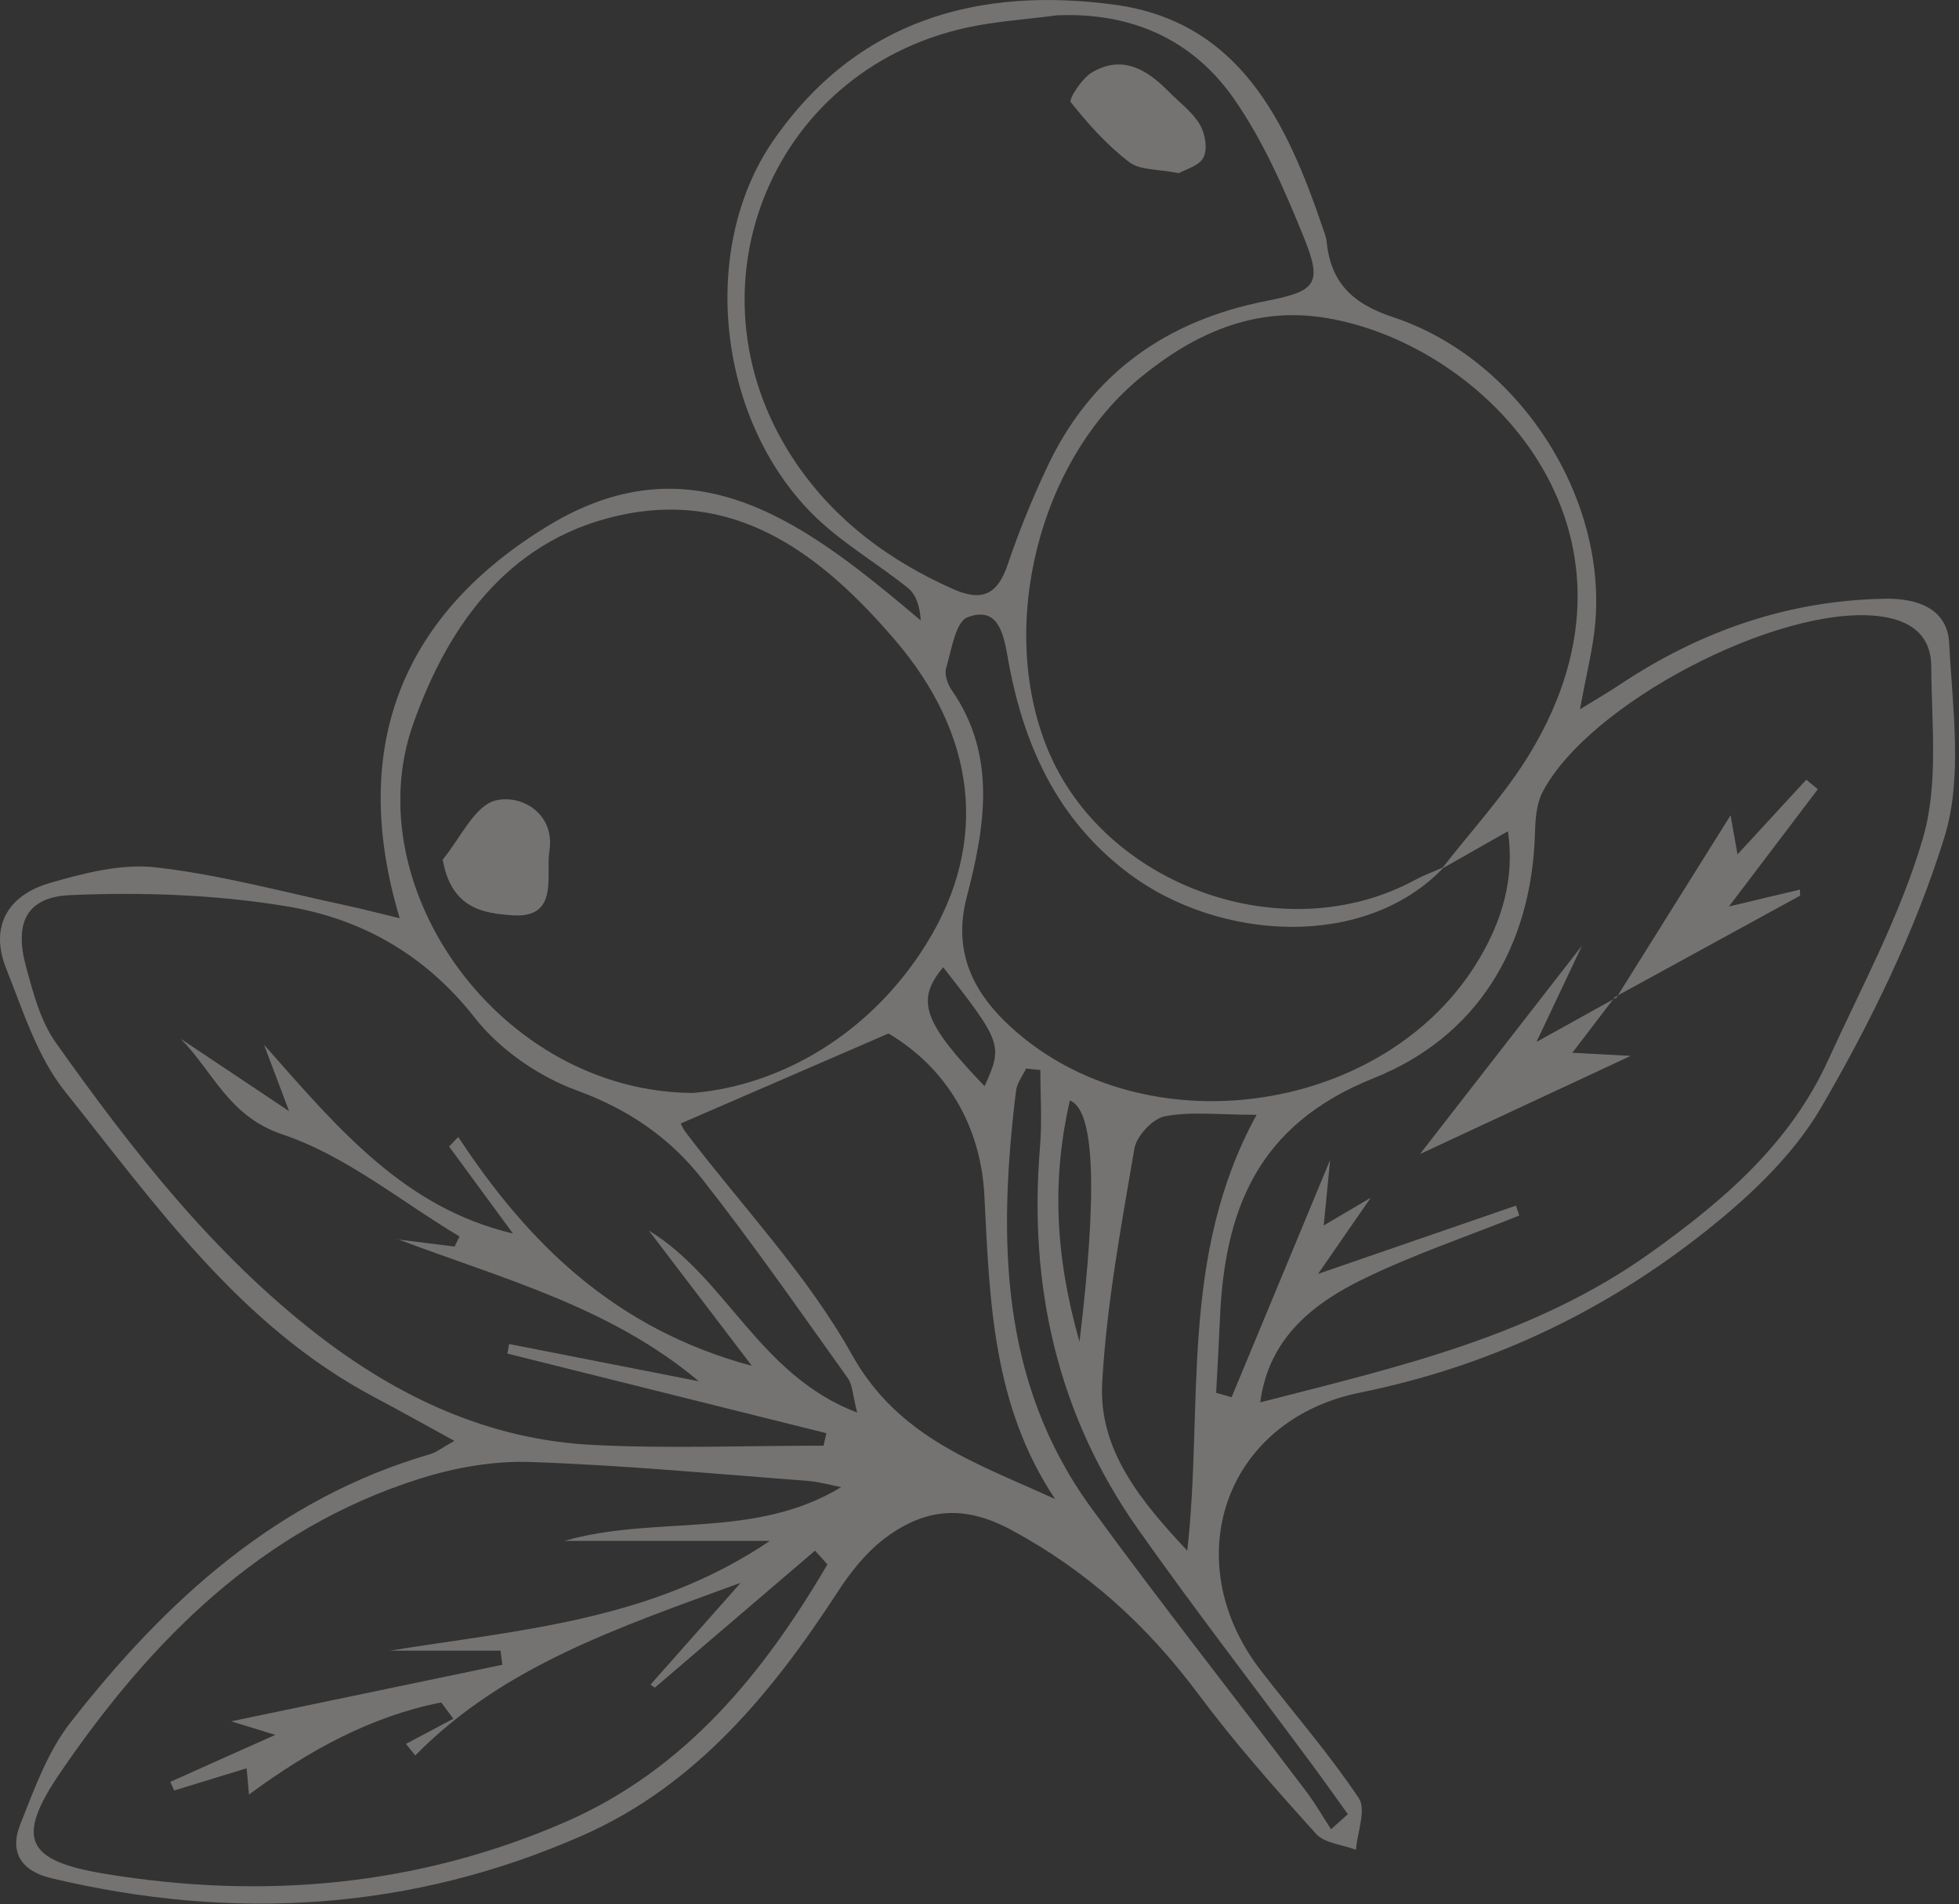 <svg width="286" height="278" viewBox="0 0 286 278" fill="none" xmlns="http://www.w3.org/2000/svg">
<rect x="0" y="0" width="286" height="278" fill="#333333" stroke="none"/>
<g opacity="0.35">
<path d="M230.671 103.522C231.606 98.378 232.567 94.734 232.888 91.036C234.57 72.387 221.644 52.345 203.403 46.316C197.501 44.36 194.296 41.333 193.682 35.304C193.628 34.661 193.361 34.018 193.147 33.375C187.886 17.861 180.996 3.151 162.701 0.686C142.858 -1.994 125.044 2.91 112.866 20.567C101.862 36.536 104.8 62.018 119.382 75.79C123.388 79.568 128.302 82.408 132.602 85.891C133.777 86.856 134.312 88.624 134.418 90.581C118.207 76.915 101.649 63.626 80.043 76.755C59.344 89.321 50.638 108.345 58.356 134.068C55.151 133.291 52.962 132.728 50.772 132.246C41.451 130.263 32.21 127.717 22.809 126.646C17.735 126.056 12.233 127.476 7.185 128.95C1.203 130.718 -1.575 135.22 0.909 141.436C3.366 147.572 5.423 154.244 9.429 159.281C22.729 175.92 35.121 193.658 54.671 204.001C58.356 205.957 61.989 207.993 66.342 210.378C64.632 211.315 63.778 212.012 62.816 212.307C40.436 218.818 24.171 233.715 10.257 251.534C6.945 255.794 4.995 261.233 2.966 266.351C1.337 270.397 3.072 273.183 7.506 274.228C34.08 280.552 60.146 278.998 85.17 267.932C101.569 260.67 112.679 247.22 122.293 232.429C124.19 229.509 126.486 226.615 129.237 224.552C134.926 220.318 140.588 219.568 147.638 223.373C158.722 229.348 167.482 237.333 174.933 247.327C180.248 254.454 186.177 261.153 192.133 267.744C193.388 269.137 195.978 269.325 197.955 270.075C198.168 267.53 199.477 264.207 198.382 262.546C194.055 256.089 188.928 250.167 184.147 244.004C171.728 228.035 178.672 207.35 198.542 203.331C216.89 199.606 233.208 191.997 247.764 180.743C254.681 175.384 261.625 169.034 265.925 161.612C273.162 149.18 279.625 135.916 283.872 122.225C286.569 113.516 285.047 103.361 284.566 93.903C284.299 88.812 279.866 87.338 275.192 87.419C261.01 87.66 248.191 92.161 236.44 99.985C234.998 100.95 233.475 101.834 230.644 103.576L230.671 103.522ZM210.747 126.619C209.359 127.235 207.89 127.771 206.554 128.494C187.432 138.837 161.045 129.352 152.873 109.203C145.662 91.384 151.644 67.269 166.547 55.078C174.372 48.674 183.186 44.682 193.628 46.424C216.917 50.282 243.117 77.398 223.353 110.006C219.721 116.008 214.807 121.26 210.48 126.86C213.659 125.065 216.81 123.243 220.148 121.367C221.137 128.066 219.454 134.55 215.234 141.168C201.293 162.898 166.894 167.641 147.585 149.957C142.511 145.321 138.959 139.373 141.122 131.04C143.739 120.965 145.662 110.381 138.905 100.709C138.318 99.851 137.864 98.458 138.131 97.547C138.905 94.894 139.519 90.768 141.255 90.125C145.448 88.544 146.437 92.001 147.078 95.752C149.268 108.399 154.155 119.572 164.865 127.583C178.004 137.39 199.29 138.73 210.774 126.646L210.747 126.619ZM179.794 204.001C179.046 203.786 178.298 203.572 177.55 203.357C177.737 199.874 177.924 196.391 178.085 192.908C178.726 176.724 183.479 164.238 200.572 157.405C215.528 151.43 223.647 138.381 224.101 121.501C224.154 119.545 224.315 117.402 225.169 115.714C231.873 102.718 259.541 88.357 274.097 89.938C278.771 90.447 281.922 92.59 281.949 97.306C282.002 105.692 283.017 114.535 280.747 122.332C277.489 133.558 271.773 144.089 266.886 154.806C261.331 166.971 251.69 175.25 241.007 182.887C223.807 195.185 203.857 199.633 183.987 204.751C185.215 195.4 191.652 190.309 199.183 186.665C206.474 183.128 214.246 180.502 221.804 177.474C221.644 176.992 221.484 176.51 221.324 176.027C211.923 179.269 202.548 182.512 192.426 185.995C194.937 182.378 197.1 179.243 200.118 174.875C197.073 176.67 195.471 177.608 193.254 178.921C193.575 175.545 193.842 172.919 194.189 169.356C189.115 181.574 184.468 192.801 179.794 204.027V204.001ZM101.195 159.576C73.045 159.442 51.947 129.62 60.279 105.826C65.674 90.473 75.022 78.175 91.553 75.013C108.192 71.851 120.317 81.39 130.599 93.367C142.377 107.086 144.594 122.76 135.22 137.846C127.127 150.868 114.121 158.477 101.195 159.576ZM58.009 180.904C73.206 186.665 89.07 190.764 102.023 201.669C92.782 199.847 83.568 198.052 74.327 196.23C74.247 196.686 74.167 197.168 74.06 197.624C89.577 201.509 105.094 205.367 120.637 209.252C120.504 209.868 120.37 210.458 120.237 211.074C108.993 211.074 97.749 211.53 86.559 210.967C71.443 210.217 58.223 204.054 46.338 194.864C31.035 182.994 19.257 167.882 8.147 152.234C5.903 149.072 4.835 144.946 3.794 141.114C2.084 134.818 3.794 130.959 10.283 130.691C20.779 130.236 31.489 130.611 41.851 132.326C52.721 134.121 62.069 139.346 69.306 148.59C72.965 153.252 78.654 157.191 84.262 159.227C91.74 161.96 97.776 166.113 102.477 172.089C109.901 181.52 116.738 191.38 123.735 201.16C124.483 202.179 124.483 203.733 125.151 206.251C110.783 200.758 106.135 186.638 94.731 179.671C99.485 185.914 104.213 192.131 109.768 199.419C89.844 194.06 77.185 181.627 66.903 166.006C66.449 166.462 65.995 166.944 65.567 167.4C68.665 171.633 71.79 175.867 74.888 180.1C59.051 176.349 49.489 164.935 38.54 152.529C39.982 156.36 40.756 158.37 42.199 162.228C35.789 157.941 31.088 154.806 26.388 151.671C31.142 156.494 33.358 162.979 41.237 165.631C50.478 168.713 58.517 175.411 67.09 180.529C66.849 181.011 66.609 181.52 66.368 182.002C63.591 181.654 60.787 181.306 58.009 180.958V180.904ZM154.288 2.24C165.185 1.758 174.185 5.777 180.248 14.565C184.468 20.674 187.539 27.694 190.343 34.634C193.121 41.467 192.133 42.512 184.922 43.932C170.286 46.799 159.256 54.542 152.846 68.261C150.683 72.87 148.733 77.612 147.104 82.462C145.609 86.883 143.312 87.874 139.065 85.972C129.958 81.899 122.186 76.219 116.444 67.939C99.325 43.262 111.958 10.439 141.122 4.035C145.422 3.097 149.882 2.829 154.288 2.24ZM118.982 226.401C119.596 227.07 120.21 227.74 120.798 228.41C111.45 244.353 100.046 258.366 82.58 266.002C61 275.407 38.406 277.39 15.331 273.585C3.794 271.683 2.138 268.521 8.921 258.634C22.088 239.396 38.192 223.239 61.107 215.951C66.315 214.29 72.004 213.271 77.425 213.459C90.966 213.914 104.453 215.201 117.967 216.219C119.596 216.353 121.198 216.808 122.801 217.13C110.088 224.846 95.64 221.149 82.393 224.98H112.385C95.132 236.663 75.85 237.949 56.914 241.003H73.072C73.152 241.7 73.259 242.397 73.339 243.067C60.733 245.692 48.101 248.318 33.759 251.319C36.83 252.257 38.112 252.659 40.195 253.302C34.533 255.821 29.7 257.991 24.866 260.161C25.052 260.59 25.239 261.019 25.426 261.421C28.925 260.349 32.424 259.277 36.002 258.179C36.136 259.518 36.216 260.456 36.35 262.01C45.163 255.499 54.19 250.596 64.419 248.559L66.181 250.944C63.885 252.177 61.561 253.382 59.264 254.615C59.718 255.178 60.172 255.74 60.626 256.303C73.473 243.254 90.031 237.735 108.139 231.09C102.877 237.038 98.924 241.486 94.972 245.96C95.186 246.121 95.399 246.255 95.586 246.416C103.385 239.744 111.156 233.099 118.955 226.427L118.982 226.401ZM154.102 218.898C142.671 213.646 131.24 210.029 124.403 197.838C117.887 186.156 108.352 176.161 100.18 165.417C99.592 164.667 99.272 163.729 99.405 164.024C109.661 159.576 119.462 155.342 129.718 150.894C138.211 155.932 143.205 164.425 143.712 174.554C144.487 189.987 144.914 205.233 154.075 218.925L154.102 218.898ZM173.331 226.401C166.627 219.246 160.351 211.744 160.912 201.884C161.553 190.416 163.689 179.028 165.612 167.694C165.933 165.846 168.283 163.327 170.072 162.979C173.838 162.255 177.844 162.764 183.453 162.764C172.075 183.557 175.734 205.287 173.331 226.401ZM196.78 264.877C195.952 265.601 195.15 266.351 194.323 267.074C193.121 265.252 192.026 263.323 190.717 261.581C180.248 247.756 169.512 234.144 159.309 220.157C145.902 201.75 145.715 180.69 148.333 159.254C148.466 158.129 149.294 157.084 149.802 156.012C150.496 156.092 151.19 156.146 151.885 156.226C151.885 159.978 152.152 163.729 151.831 167.453C150.149 187.736 154.369 206.546 166.146 223.266C174.346 234.894 183.052 246.148 191.518 257.589C193.308 260.001 195.017 262.439 196.78 264.877ZM157.6 195.909C153.968 183.155 153.594 172.089 156.185 160.674C159.799 162.032 160.271 173.777 157.6 195.909ZM137.703 141.222C146.303 152.207 146.437 152.663 143.739 158.584C134.819 149.287 133.617 146.071 137.703 141.222Z" fill="#EEEBE6"/>
<path d="M235.772 145.562L262.8 130.772C262.8 130.477 262.8 130.182 262.773 129.888C259.488 130.665 256.177 131.442 252.411 132.353C256.898 126.431 261.144 120.831 265.391 115.231C264.83 114.776 264.269 114.293 263.708 113.838C260.583 117.241 257.459 120.617 253.666 124.743C253.105 121.662 252.758 119.652 252.651 119.036C247.363 127.503 241.648 136.613 235.933 145.75L235.799 145.616L235.772 145.562Z" fill="#EEEBE6"/>
<path d="M235.905 145.697C232.674 147.492 229.415 149.287 224.314 152.128C227.038 146.34 229.015 142.187 230.964 138.061C222.418 149.046 213.952 159.951 207.302 168.499C215.554 164.667 226.664 159.469 238.068 154.164C235.504 154.03 232.967 153.896 229.549 153.708C231.899 150.627 233.849 148.082 235.772 145.563L235.905 145.697Z" fill="#EEEBE6"/>
<path d="M64.634 125.493C65.889 132.834 70.856 133.343 74.782 133.638C81.7 134.12 79.643 127.797 80.204 124.314C81.085 118.848 76.225 115.954 72.379 116.865C69.281 117.615 67.171 122.465 64.634 125.493Z" fill="#EEEBE6"/>
<path d="M172.104 25.282C173.039 24.747 175.095 24.211 175.71 22.978C176.324 21.719 175.95 19.468 175.149 18.155C174.054 16.306 172.158 14.94 170.609 13.359C167.43 10.117 163.825 7.973 159.418 10.572C157.949 11.43 156 14.484 156.32 14.913C158.857 18.102 161.635 21.21 164.867 23.675C166.442 24.881 169.086 24.666 172.104 25.282Z" fill="#EEEBE6"/>
</g>
</svg>
